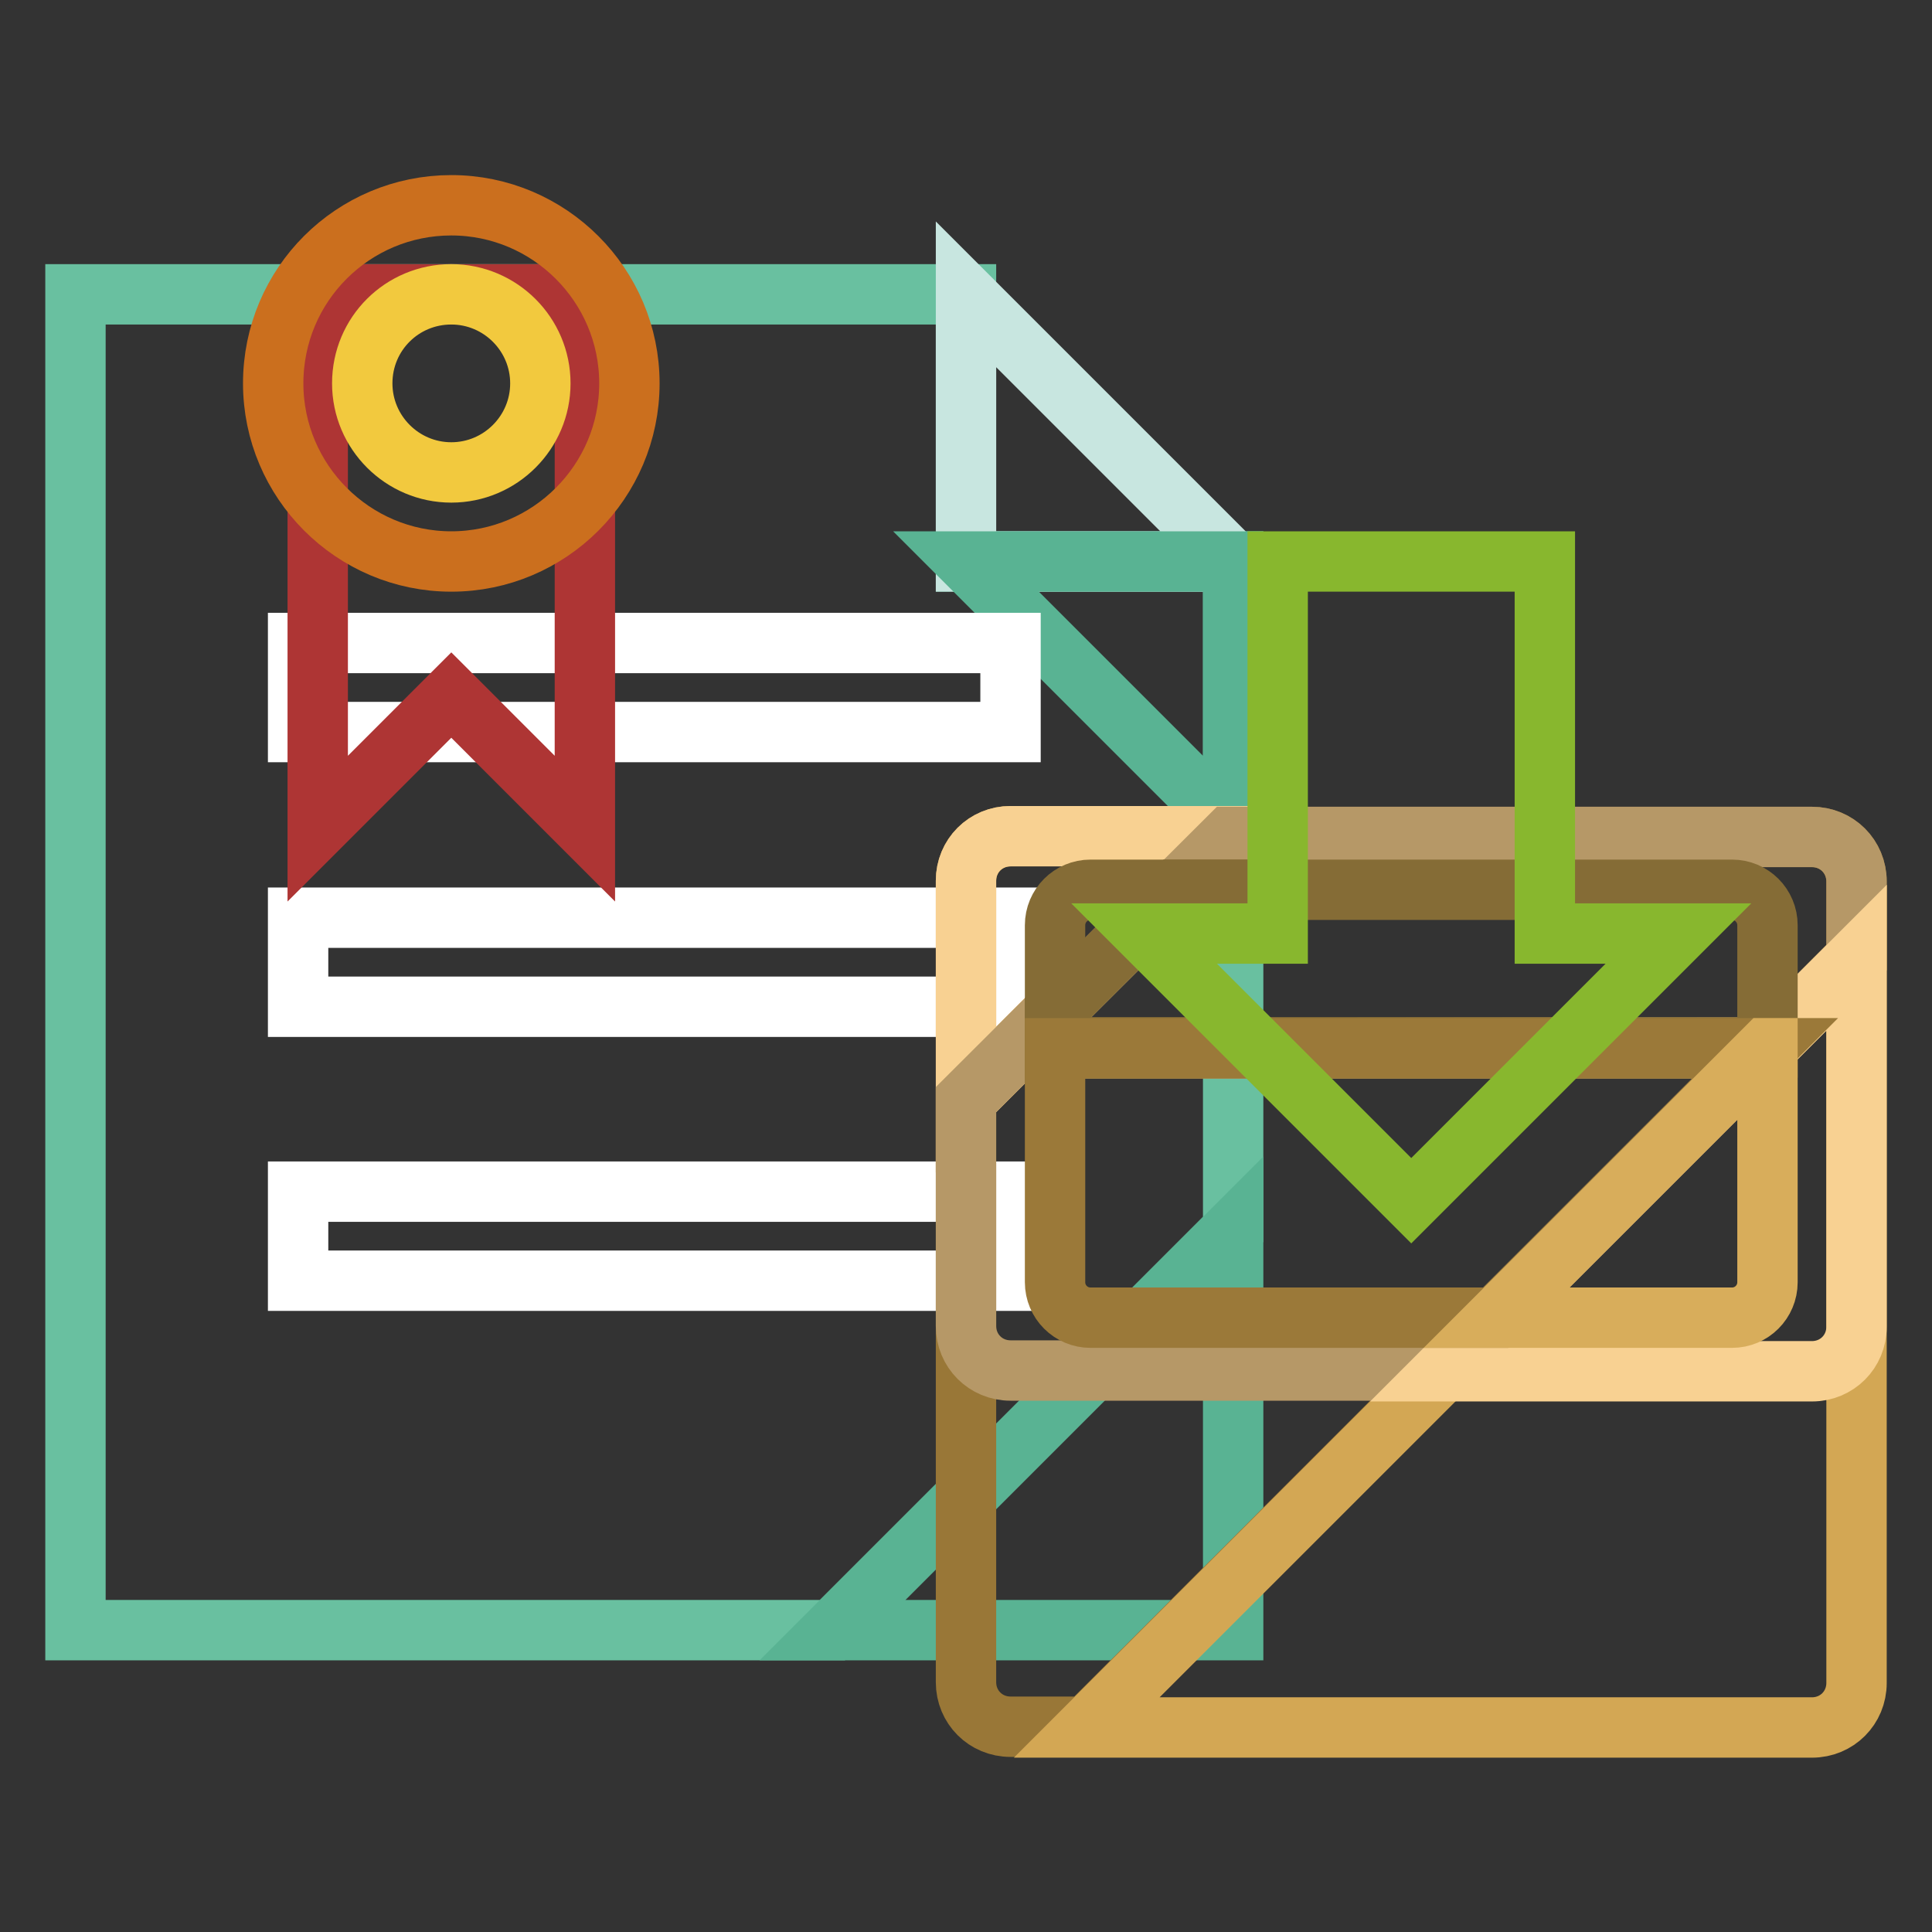 <?xml version="1.0" encoding="utf-8"?>
<!-- Svg Vector Icons : http://www.onlinewebfonts.com/icon -->
<!DOCTYPE svg PUBLIC "-//W3C//DTD SVG 1.1//EN" "http://www.w3.org/Graphics/SVG/1.1/DTD/svg11.dtd">
<svg version="1.1" xmlns="http://www.w3.org/2000/svg" xmlns:xlink="http://www.w3.org/1999/xlink" x="0px" y="0px" viewBox="0 0 256 256" enable-background="new 0 0 256 256" xml:space="preserve">
<rect x="0" y="0" width="256" height="256" fill="#333333" stroke="none"/>
<g> <path stroke-width="8" fill-opacity="0" stroke="#69c0a0"  d="M163.4,74.4H128V39H10v177h100.3l53.1-53.1V74.4z"/> <path stroke-width="8" fill-opacity="0" stroke="#59b393"  d="M163.4,162.9L110.3,216h53.1V162.9z"/> <path stroke-width="8" fill-opacity="0" stroke="#c8e6e0"  d="M128,39v35.4h35.4L128,39z"/> <path stroke-width="8" fill-opacity="0" stroke="#59b393"  d="M163.4,109.8V74.4H128L163.4,109.8z"/> <path stroke-width="8" fill-opacity="0" stroke="#ffffff"  d="M39.5,85.2h94.4V97H39.5V85.2z M39.5,121.6h94.4v11.8H39.5V121.6z M39.5,157.9h94.4v11.8H39.5V157.9z"/> <path stroke-width="8" fill-opacity="0" stroke="#ae3534"  d="M42.1,39v70.8l17.7-17.7l17.7,17.7V39H42.1z"/> <path stroke-width="8" fill-opacity="0" stroke="#cb6f1e"  d="M36.2,50.8c0,13,10.6,23.6,23.6,23.6s23.6-10.6,23.6-23.6c0-13-10.6-23.6-23.6-23.6S36.2,37.7,36.2,50.8 L36.2,50.8z"/> <path stroke-width="8" fill-opacity="0" stroke="#f2c93e"  d="M48,50.8c0,6.5,5.3,11.8,11.8,11.8c6.5,0,11.8-5.3,11.8-11.8c0,0,0,0,0,0c0-6.5-5.3-11.8-11.8-11.8 C53.3,39,48,44.2,48,50.8C48,50.8,48,50.8,48,50.8z"/> <path stroke-width="8" fill-opacity="0" stroke="#d3a754"  d="M133.9,110.8c-3.3,0-5.9,2.6-5.9,5.9l0,0v29l34.9-34.9H133.9z"/> <path stroke-width="8" fill-opacity="0" stroke="#997737"  d="M139.8,138.9H234l12-12v-10.1c0-3.3-2.6-5.9-5.9-5.9h-77.2L128,145.7v77.2c0,3.3,2.6,5.9,5.9,5.9H144l90-90 H139.8L139.8,138.9z"/> <path stroke-width="8" fill-opacity="0" stroke="#d3a754"  d="M234,138.9h3.2H234l-90,90h96.1c3.3,0,5.9-2.6,5.9-5.9v-96.1L234,138.9z"/> <path stroke-width="8" fill-opacity="0" stroke="#f8d192"  d="M133.9,110.8c-3.3,0-5.9,2.6-5.9,5.9l0,0v29l34.9-34.9H133.9z"/> <path stroke-width="8" fill-opacity="0" stroke="#b69867"  d="M139.8,138.9H234l12-12v-10.1c0-3.3-2.6-5.9-5.9-5.9h-77.2L128,145.7v30c0,3.3,2.6,5.9,5.9,5.9h57.3 l42.8-42.8L139.8,138.9L139.8,138.9z"/> <path stroke-width="8" fill-opacity="0" stroke="#f8d192"  d="M234,138.9h3.2H234l-42.8,42.8h48.9c3.3,0,5.9-2.6,5.9-5.9v-48.9L234,138.9L234,138.9z"/> <path stroke-width="8" fill-opacity="0" stroke="#856c36"  d="M144.5,117.9c-2.6,0-4.7,2.1-4.7,4.7v11.3l16-16L144.5,117.9L144.5,117.9z"/> <path stroke-width="8" fill-opacity="0" stroke="#856c36"  d="M234.2,122.6c0-2.6-2.1-4.7-4.7-4.7h-73.7l-16,16v4.9H234l0.2-0.2V122.6L234.2,122.6z M234.2,138.6 l-0.2,0.2h0.2V138.6z"/> <path stroke-width="8" fill-opacity="0" stroke="#9b7939"  d="M139.8,138.9v31c0,2.6,2.1,4.7,4.7,4.7h53.7l35.7-35.7H139.8z"/> <path stroke-width="8" fill-opacity="0" stroke="#d8ad5b"  d="M198.3,174.6h31.2c2.6,0,4.7-2.1,4.7-4.7v-31H234L198.3,174.6L198.3,174.6z"/> <path stroke-width="8" fill-opacity="0" stroke="#88b72e"  d="M204.7,123.7V74.4h-35.4v49.3h-17.7l15.2,15.2l20.2,20.2l20.2-20.2l15.2-15.2H204.7z"/></g>
</svg>